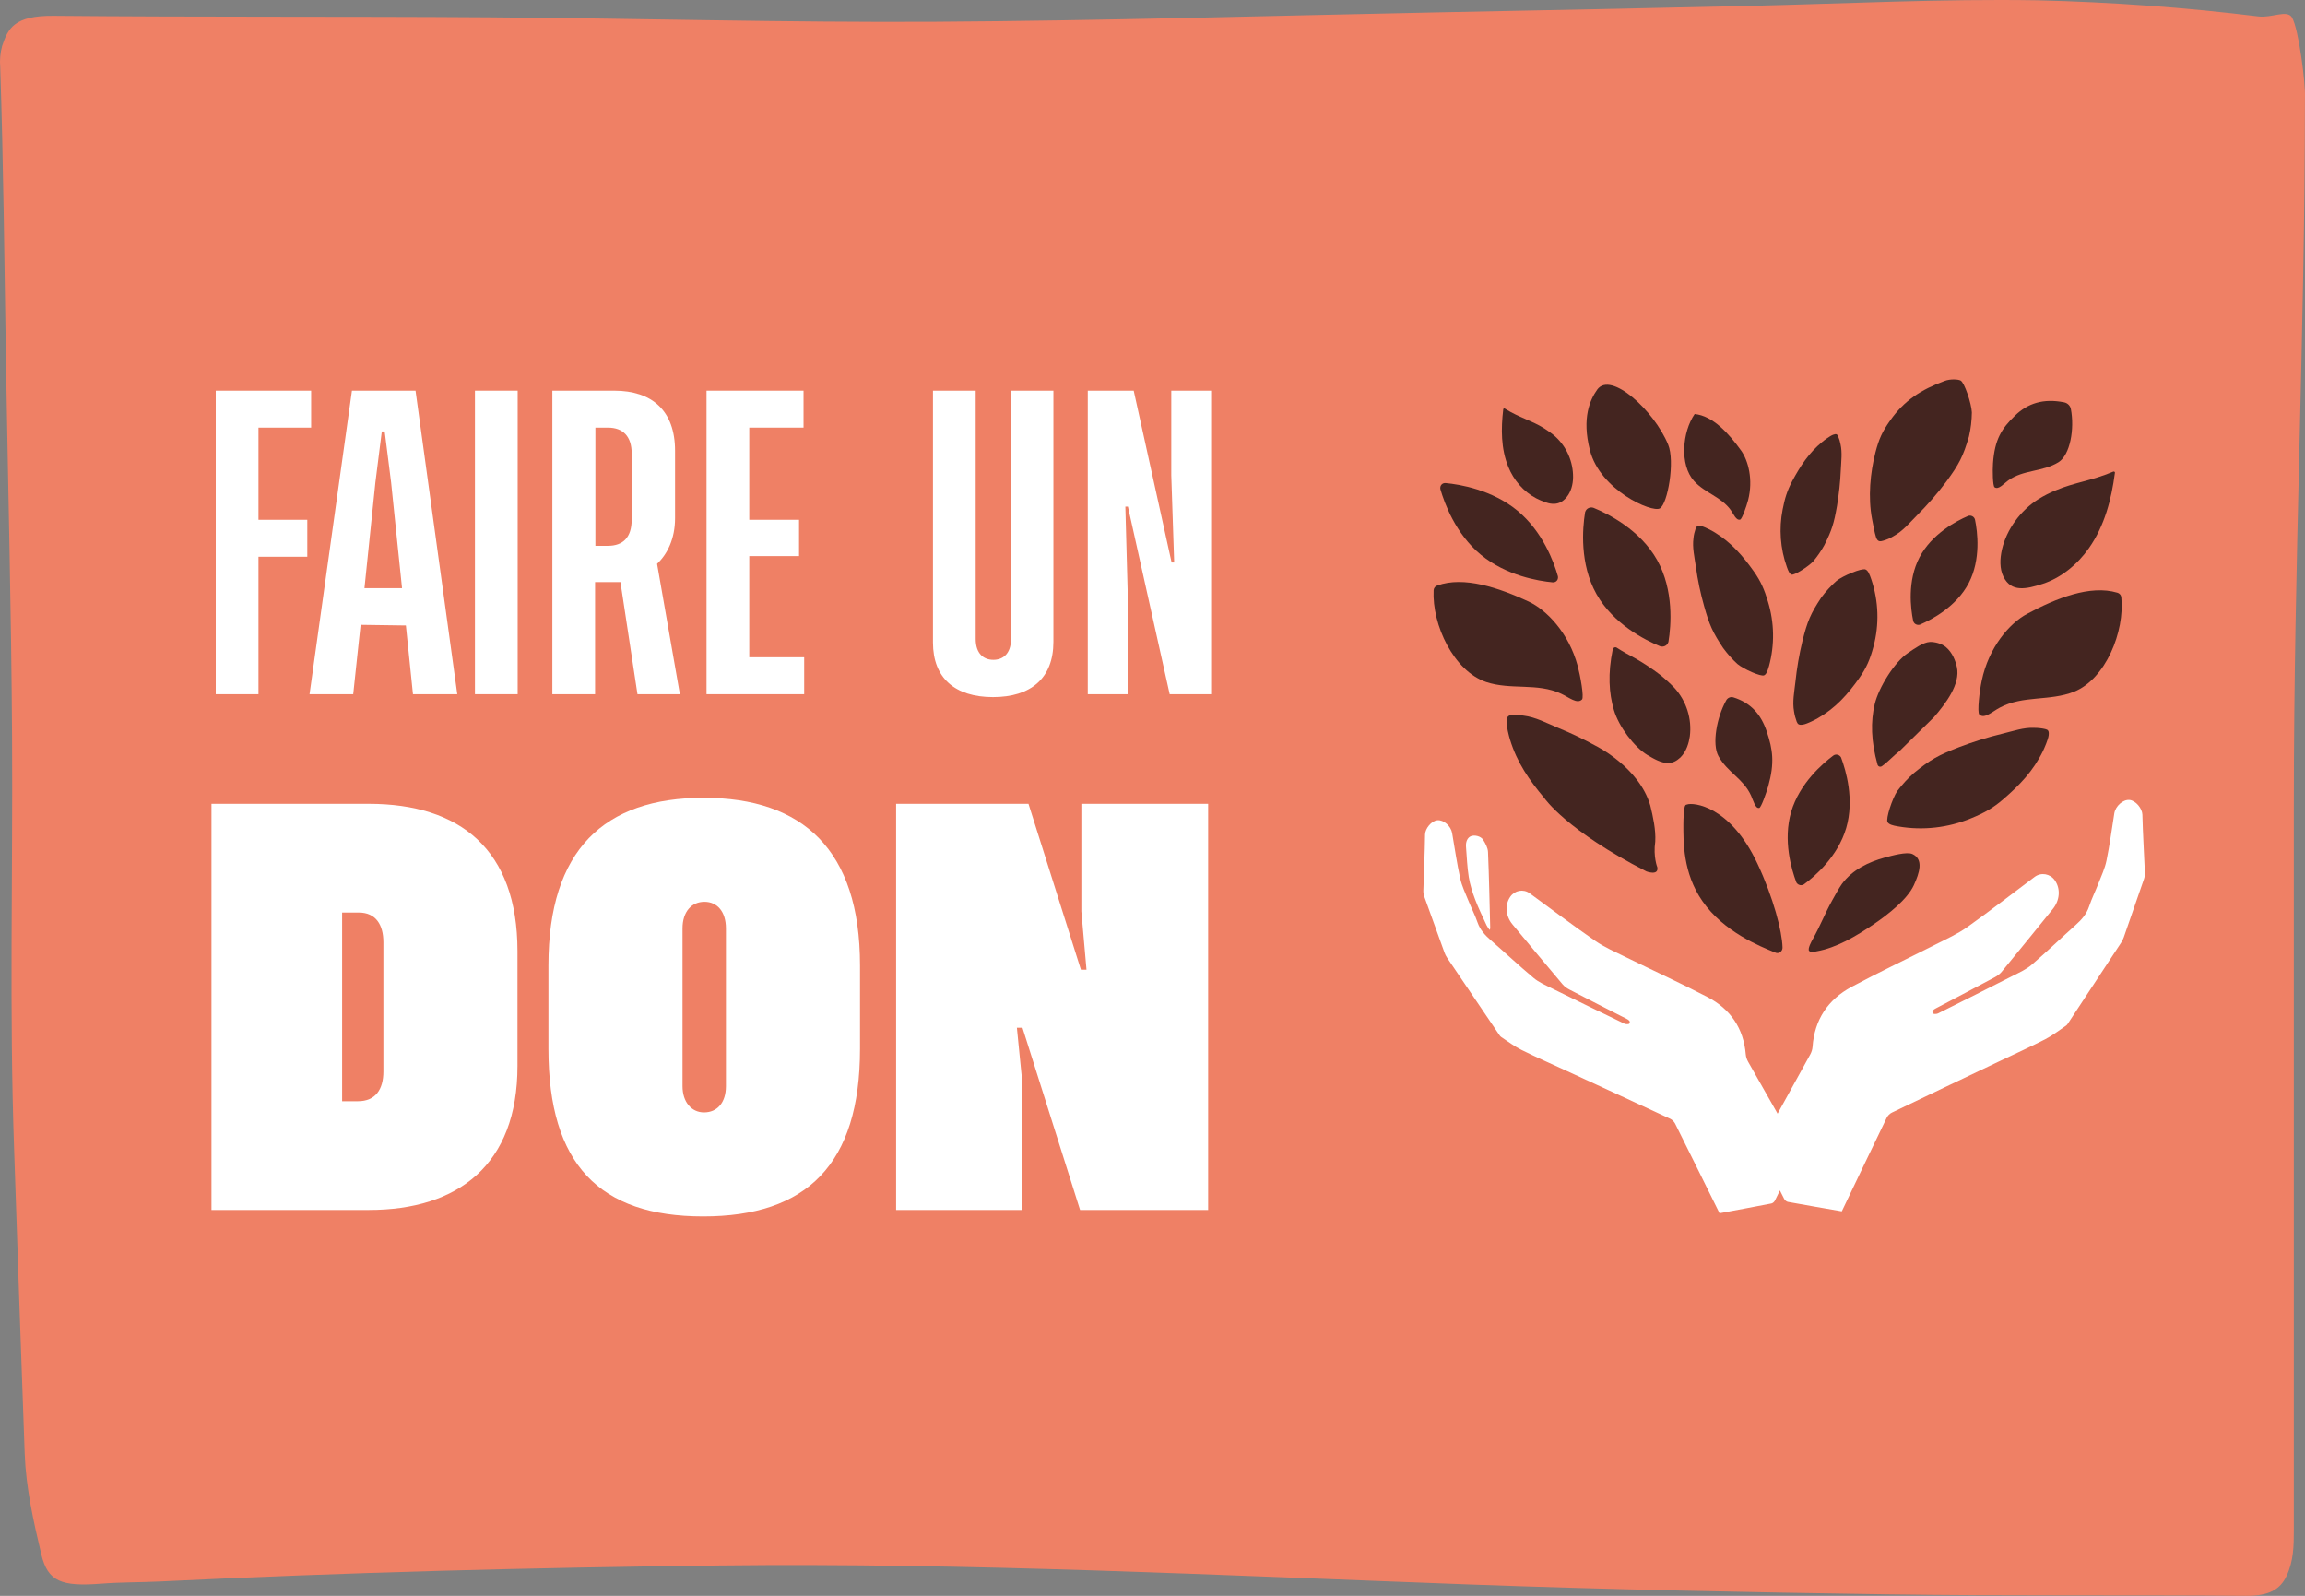 <svg xmlns="http://www.w3.org/2000/svg" id="Calque_2" data-name="Calque 2" viewBox="0 0 2504.56 1734"><rect x="0" y="0" width="2504.56" height="1734" fill="#808080" stroke="none"/><defs><style>      .cls-1 {        fill: #fff;      }      .cls-2 {        fill: #442520;      }      .cls-3 {        fill: #ef8065;      }    </style></defs><g id="Calque_1-2" data-name="Calque 1"><g id="Calque_2-2" data-name="Calque 2"><g id="Calque_1-2" data-name="Calque 1-2"><path class="cls-3" d="M2492.42,874.97v787.95c0,16.66-.26,33.25-7.87,49.38-6.86,14.7-19.16,21.91-44.13,21.69-130.13-1.03-260.3.25-390.38-1.64-150.98-2.18-302.01-5.24-452.77-10.7-271.87-9.92-543.36-23.8-815.96-20.66-202.92,2.32-405.53,7.49-607.87,17.41-21.12,1-42.23.71-63.35,2.35-43.6,3.39-58.07-2.43-65.14-31.54-8.6-36.25-16.73-72.49-18.11-109.53-4.01-110.41-7.85-220.74-11.51-331.01-5.28-149.13-1.32-298.19-2.22-447.28-.79-135.96-4.39-271.93-6.61-407.85C4.77,286.52,3.78,179.71.24,72.89c-.65-7.67.04-15.37,2.06-22.94C8.68,31.04,15.18,16.74,58.31,17.17c157.36,1.46,314.78.54,472.15,1.61,161.64,1.14,323.28,5.74,484.82,4.85,181.81-1.07,363.51-6.53,545.21-10.17,114.13-2.28,228.21-4.5,342.29-7.14,103.47-2.46,207.04-7.67,310.72-5.99,80.73,1.89,161.14,7.75,240.61,17.52,14.89,1.71,30.64-7.59,36.24.98,7.55,12.68,15,73.36,14.16,87.01-.14,266.86-12.11,502.33-12.08,769.14Z"></path></g></g><g><path class="cls-2" d="M1570.87,524.88c-3-.29-5.56,1.71-5.85,4.71-.14.71,0,1.43.14,2.14,4.28,14.7,16.27,48.23,43.94,71.05,27.68,22.83,62.78,28.54,77.9,29.96,3,.29,5.56-1.71,5.85-4.71.14-.71,0-1.43-.14-2.14-4.14-14.7-16.27-48.23-43.94-71.05-27.68-22.83-62.78-28.54-77.9-29.96Z"></path><path class="cls-2" d="M1731.67,551.85c-3.71-1.43-7.85.43-9.13,4.14-.14.43-.29.71-.29,1.14-2.71,16.69-5.99,55.5,12.41,88.32,18.41,32.82,53.22,50.22,68.91,56.64,3.71,1.43,7.85-.43,9.13-4.14.14-.43.29-.71.29-1.14,2.71-16.69,5.99-55.5-12.41-88.32-18.41-32.82-53.22-50.22-68.91-56.64Z"></path><path class="cls-2" d="M1735.52,423.29c14.7-20.4,61.78,22.69,77.05,59.78,7.56,18.26-.43,64.35-8.99,69.34-8.56,4.99-65.06-19.83-76.05-63.35-8.99-35.1.29-54.93,7.99-65.77Z"></path><path class="cls-2" d="M1840.1,584.81c-1.43,10.13,1.14,20.69,2.57,30.82,2,14.55,4.99,28.82,8.99,42.95,5.71,20.4,9.27,28.39,20.55,45.37,4.71,6.42,9.84,12.27,15.69,17.55,6.71,5.56,25.54,13.98,28.96,12.27,2.43-1.14,3.71-4.57,5.28-9.99,6.28-22.97,5.85-47.37-1.14-70.2-3.85-12.84-7.7-21.97-15.41-32.82-11.98-16.84-24.11-30.96-42.09-42.09-2.57-1.57-10.56-5.99-14.7-6.99-4.42-1-5.42.29-6.42,2.85-1.14,3.42-2,6.85-2.28,10.27Z"></path><path class="cls-2" d="M1788.88,946.78c-86.61-44.23-110.72-79.47-110.72-79.47-16.55-19.69-29.68-38.52-37.38-63.63-1.14-3.57-3.99-14.55-3.71-19.83.29-5.71,2-6.42,5.42-6.85,4.28-.29,8.7-.14,12.98.57,13.13,1.57,25.4,8.28,37.52,13.27,13.98,5.71,27.68,12.27,40.95,19.55,0,0,47.08,23.11,59.21,64.78,3,12.13,6.14,26.54,5.42,39.24-2.43,16.55,2.28,28.11,2.28,28.11,1.43,9.42-11.98,4.28-11.98,4.28Z"></path><path class="cls-2" d="M1638.93,507.33c-8.13-19.69-7.99-41.66-5.56-62.35,0-.43.14-.71.43-1,.43-.29,1.14-.29,1.57.14,15.55,9.7,29.11,12.84,42.66,21.4,4.14,2.57,8.13,5.42,11.84,8.7,12.56,11.41,19.55,27.54,19.4,44.52-.14,7.7-2.14,15.41-6.85,21.26-9.56,11.98-21.4,7.28-33.24,1.43-13.7-7.13-24.54-19.83-30.25-34.1Z"></path><path class="cls-2" d="M1812.57,829.07c-7.28.14-15.12-4.28-22.54-8.7-14.41-8.7-31.1-30.96-36.38-48.8-5.42-18.41-6.71-39.52-1.28-65.92.29-1.57,1.85-2.57,3.42-2.28.43.14.71.14,1,.43,6.85,4.42,13.41,7.99,19.83,11.41,9.27,5.28,18.41,11.27,26.97,17.83,5.56,4.42,10.84,9.27,15.84,14.41,12.98,14.27,19.12,33.53,16.69,52.65-1,6.71-3.42,16.12-10.13,22.83-4.28,4-8.56,6.14-13.41,6.14Z"></path><path class="cls-2" d="M1840.68,522.6c-15.84-17.55-12.7-53.36.71-72.77,19.83,2,37.1,21.12,50.51,39.81,7.7,10.84,13.27,31.53,7.56,53.79-1.71,6.56-6.56,20.4-8.56,21.12-4.42,1.28-6.99-5.56-10.27-10.27-10.42-14.55-28.11-18.55-39.95-31.67Z"></path><path class="cls-2" d="M1614.82,741.04c-35.1-11.84-58.93-61.92-57.07-99.73.14-2.28,1.71-4.42,3.99-5.14,28.96-10.42,66.77,2.43,99.16,17.41,19.55,9.13,43.66,33.96,53.36,69.91,2.85,10.56,7.13,34.1,4.71,36.53-5.28,5.42-14.27-2.43-22.69-6.28-26.11-12.13-54.22-3.71-81.47-12.7Z"></path><path class="cls-2" d="M1992.06,820.94c2.57-1.85,6.14-1.14,7.99,1.43.29.29.43.71.57,1.14,4.99,13.41,14.55,45.09,5.42,76.19-9.13,31.1-34.24,52.65-45.8,61.07-2.57,1.85-6.14,1.14-7.99-1.43-.29-.29-.43-.71-.57-1.14-4.99-13.41-14.55-45.09-5.42-76.19,9.13-30.96,34.39-52.51,45.8-61.07Z"></path><path class="cls-2" d="M1949.4,773.28c-2-10.7.29-21.69,1.43-32.1,1.57-15.12,4.14-30.11,7.7-44.8,5.28-21.26,8.85-29.68,20.4-47.08,4.85-6.56,10.42-12.7,16.55-18.12,7.13-5.71,27.68-14.13,31.53-12.41,2.71,1.14,4.28,4.85,6.28,10.7,7.99,23.68,8.85,49.22,2.28,73.48-3.57,13.41-7.56,22.83-15.55,34.1-12.41,17.41-25.11,31.96-44.66,43.23-2.71,1.57-11.41,6.14-15.98,6.99-4.85.86-5.99-.43-7.13-3.14-1.28-3.42-2.28-7.13-2.85-10.84Z"></path><path class="cls-2" d="M2101.49,779.13c12.56-14.55,28.82-35.81,24.83-54.22-1.43-6.56-4.71-15.84-12.13-21.97-4.71-3.85-12.13-5.56-17.12-5.42-7.56.43-16.69,7.13-24.11,12.13-14.41,9.7-31.67,37.38-35.95,55.5-4.42,18.69-4.14,39.95,3.14,65.92.57,1.57,2.28,2.43,3.85,1.85l.86-.43c6.85-4.85,12.41-11.27,19.69-16.98"></path><path class="cls-2" d="M2146.01,564.69c-.71-3.14-3.85-4.99-6.99-4.28-.29,0-.57.14-.71.29-12.13,5.14-39.24,19.26-52.65,44.94-13.41,25.68-9.56,55.93-6.85,68.91.71,3.14,3.85,4.99,6.99,4.28.29,0,.57-.14.71-.29,12.13-5.14,39.24-19.26,52.65-44.94,13.41-25.68,9.56-55.93,6.85-68.91Z"></path><path class="cls-2" d="M1999.9,482.79c2,8.85.71,18.55.29,27.68-.57,13.13-2,26.25-4.14,39.24-3.28,18.83-5.56,26.4-13.84,42.8-3.42,6.14-7.42,11.98-11.98,17.41-5.28,5.71-20.55,15.41-23.54,14.41-2.14-.71-3.57-3.71-5.14-8.28-7.13-19.97-8.7-41.66-4.57-62.49,2.28-11.84,4.85-20.4,10.56-31.1,8.85-16.41,17.98-30.39,32.39-42.23,2-1.71,8.42-6.56,11.84-7.85,3.71-1.43,4.57-.43,5.56,1.85,1.14,2.57,2,5.56,2.57,8.56Z"></path><path class="cls-2" d="M2236.75,502.19c12.7-7.99,17.55-36.24,13.41-57.78-.71-3.71-3.71-6.56-7.42-7.28-22.4-4.42-39.38,1-53.22,14.41-14.55,13.98-22.12,25.82-23.97,51.93-.57,7.7-.29,24.54,1.71,25.97,4.28,3,9.56-3.57,14.84-7.42,16.41-11.84,37.38-9.13,54.65-19.83Z"></path><path class="cls-2" d="M2057.26,582.67c10.42-5.56,17.83-14.84,25.82-22.83,11.41-11.41,22.12-23.68,31.82-36.67,13.84-18.83,18.26-27.39,24.54-48.94,2-8.56,3-17.26,3.14-26.11-.43-9.84-8.13-32.67-12.27-34.67-2.85-1.43-11.13-1.85-17.26.43-25.82,9.56-43.94,21.26-59.21,42.95-8.56,11.98-12.27,20.26-15.98,34.53-5.71,22.12-8.28,48.94-3.71,72.77.71,3.42,2.71,14.98,4.28,19.55,1.71,5.14,4.57,4.85,7.7,3.85,3.99-1.14,7.7-2.71,11.13-4.85Z"></path><path class="cls-2" d="M1832.97,874.16c6.85-2.57,47.08,1.14,76.62,64.21,17.41,37.1,26.82,73.76,27.25,91.03.14,3.14-2.14,5.85-5.28,6.14-1,0-1.85-.14-2.71-.57-15.98-6.56-55.93-22.26-79.19-56.07-21.12-30.53-20.55-64.49-20.55-83.32,0-3.57.14-7.28.43-10.84.71-7.42.86-10.42,3.42-10.56"></path><path class="cls-2" d="M2269.85,595.51c17.12-24.4,24.4-53.36,28.11-81.33.14-.43.14-1-.14-1.43-.57-.43-1.43-.57-2-.14-23.26,9.84-41.95,11.56-62.35,20.26-6.28,2.57-12.41,5.71-18.26,9.27-19.83,12.41-34.96,33.24-39.95,55.07-2.28,10.13-2.57,20.69,1.57,29.25,8.42,17.55,25.25,13.55,42.52,7.99,20.12-6.42,38.24-21.4,50.51-38.95Z"></path><path class="cls-2" d="M1867.21,821.51c-7.13-13.13-1.85-41.8,8.28-60.21,1.43-3,4.85-4.57,7.99-3.57,18.69,5.85,29.96,18.26,36.24,37.1,6.56,19.55,8.7,34.1,1.57,59.5-2.14,7.42-7.7,23.26-9.7,23.54-4.28,1-6.28-7.56-8.99-13.55-8.56-18.55-25.68-25.11-35.38-42.8Z"></path><path class="cls-2" d="M2036.71,1003.71c-20.55,13.98-41.23,26.11-62.92,29.96-.43,0-5.85,1.71-7.99-.43-2.14-2.14,3.14-11.41,3.42-11.84,9.99-18.12,12.84-27.11,21.54-42.95,2.71-4.85,7.42-13.55,10.7-18.12,11.56-15.55,29.25-23.83,46.51-28.54,7.99-2.14,23.83-6.56,29.96-3.85,12.56,5.71,7.7,20.55,1.57,33.96-7.13,15.41-28.11,31.82-42.8,41.8Z"></path><path class="cls-2" d="M2172.97,768.86c-8.13,4.28-16.69,12.7-22.26,7.56-2.57-2.43.29-26.11,2.57-36.67,7.56-36.38,30.25-62.64,49.37-72.77,31.39-16.84,68.34-31.82,98.02-22.97,2.28.57,3.99,2.57,4.28,4.85,3.85,37.52-16.98,89.03-51.36,102.73-26.68,10.56-55.22,3.71-80.61,17.26Z"></path><path class="cls-2" d="M2210.5,790.83c-11.7-.57-23.11,3.57-34.39,6.28-16.12,3.85-31.96,8.85-47.37,14.7-22.4,8.7-31.1,13.41-48.94,27.96-6.71,5.85-12.7,12.41-18.12,19.55-5.56,8.13-12.84,30.39-10.7,33.96,1.57,2.57,5.56,3.71,11.84,4.71,26.68,4.57,53.93,1.43,78.9-8.85,13.98-5.71,23.97-11.13,35.24-20.97,17.69-15.27,32.25-30.39,42.8-51.93,1.43-3,5.71-12.56,6.28-17.26.57-5.14-.86-6.14-3.85-6.85-3.85-.86-7.85-1.28-11.7-1.28Z"></path></g><g><path class="cls-1" d="M2327.88,885.16c-.17-6.6-7.19-15.39-14.07-15.98-7.1-.61-15.2,6.74-16.46,14.61-2.75,17.13-4.99,34.36-8.48,51.33-1.77,8.6-5.67,16.78-8.87,25.05-3.22,8.3-7.24,16.32-10.03,24.75-2.79,8.4-8.15,14.4-14.54,20.1-16.08,14.34-31.61,29.31-47.96,43.34-5.8,4.98-13.17,8.26-20.09,11.78-27.14,13.82-54.37,27.47-81.64,41.03-1.53.76-4.94.79-5.46-.07-1.55-2.55.55-4.06,2.85-5.27,21.44-11.25,42.88-22.5,64.22-33.92,2.81-1.5,5.6-3.53,7.6-5.96,18.63-22.66,37.12-45.44,55.59-68.24,7.8-9.63,8.58-22.27,2.12-31.32-5.1-7.14-14.86-8.82-21.86-3.59-24.4,18.24-48.43,36.98-73.27,54.6-10.48,7.43-22.47,12.8-34,18.65-30.5,15.48-61.47,30.08-91.61,46.22-25.66,13.74-40.33,35.63-42.44,65.25-.2,2.82-1.18,5.81-2.55,8.3-11.77,21.44-23.59,42.84-35.44,64.24-10.7-18.78-21.39-37.57-32.02-56.39-1.35-2.39-2.33-5.25-2.56-7.97-2.39-28.53-16.8-49.44-41.69-62.38-29.25-15.19-59.26-28.9-88.85-43.44-11.19-5.5-22.81-10.53-33-17.56-24.15-16.68-47.54-34.45-71.27-51.73-6.81-4.96-16.2-3.23-21.03,3.72-6.12,8.81-5.22,20.98,2.42,30.16,18.07,21.75,36.17,43.48,54.4,65.09,1.96,2.32,4.67,4.24,7.39,5.65,20.71,10.74,41.51,21.33,62.31,31.92,2.23,1.13,4.27,2.57,2.81,5.04-.49.83-3.78.84-5.26.13-26.45-12.73-52.85-25.56-79.18-38.55-6.71-3.31-13.85-6.39-19.5-11.11-15.92-13.32-31.07-27.57-46.74-41.19-6.23-5.41-11.47-11.14-14.26-19.2-2.8-8.09-6.77-15.77-9.97-23.73-3.19-7.93-7.04-15.77-8.85-24.03-3.57-16.32-5.94-32.89-8.79-49.37-1.31-7.57-9.2-14.55-16.04-13.88-6.62.65-13.29,9.21-13.37,15.57-.26,20.32-1.26,40.63-1.86,60.94-.06,2.19.33,4.51,1.07,6.58,7.23,20.29,14.57,40.55,21.94,60.79.71,1.96,1.7,3.87,2.86,5.6,18.59,27.56,37.22,55.09,55.87,82.62.84,1.23,1.67,2.65,2.86,3.44,7.28,4.82,14.32,10.19,22.09,14.05,16.44,8.17,33.29,15.51,49.96,23.2,37.17,17.14,74.36,34.25,111.47,51.54,2.2,1.03,4.38,3.18,5.47,5.36,16.15,32.31,32.11,64.72,48.24,97.35,19.07-3.56,37.73-6.99,56.35-10.63,1.46-.29,3.17-1.8,3.85-3.19,1.8-3.66,3.59-7.32,5.38-10.98,1.54,3.06,3.08,6.11,4.63,9.16.73,1.43,2.52,2.98,4.04,3.26,19.37,3.53,38.77,6.85,58.6,10.29,16.3-34.06,32.44-67.88,48.78-101.62,1.1-2.27,3.34-4.53,5.61-5.63,38.27-18.42,76.63-36.65,114.98-54.92,17.2-8.19,34.58-16.03,51.53-24.72,8.02-4.11,15.24-9.77,22.74-14.87,1.23-.83,2.07-2.31,2.92-3.6,18.99-28.8,37.96-57.6,56.89-86.44,1.19-1.81,2.18-3.8,2.9-5.84,7.38-21.09,14.73-42.2,21.97-63.35.74-2.15,1.12-4.57,1.02-6.84-.88-21.07-2.19-42.13-2.72-63.2Z"></path><path class="cls-1" d="M1595.93,952.93c1.35,8.35,3.98,16.6,6.98,24.54,3.6,9.54,8.16,18.72,12.41,28.01.74,1.61,1.96,3,3.27,4.98.46-1.21.66-1.49.65-1.77-.72-27.66-1.23-55.33-2.4-82.97-.19-4.48-2.75-9.18-5.22-13.15-2.56-4.12-9.54-5.63-13.41-3.98-3.66,1.56-5.72,5.92-5.27,11.53.89,10.95,1.24,21.99,2.99,32.8Z"></path></g><g><path class="cls-1" d="M280.85,464.63v100.16h53.05v40.14h-53.05v149.37h-46.42v-329.8h103.65v40.13h-57.24Z"></path><path class="cls-1" d="M441.04,679.61l-49.21-.7-8.03,75.38h-47.46l46.07-329.8h69.1l45.37,329.8h-48.16l-7.68-74.69ZM436.85,639.13l-11.87-114.82-6.98-55.49h-3.14l-6.98,55.49-11.87,114.82h40.83Z"></path><path class="cls-1" d="M562.49,424.49v329.8h-46.42v-329.8h46.42Z"></path><path class="cls-1" d="M692.67,754.3l-18.5-121.8h-27.57v121.8h-46.42v-329.8h67.36c40.83,0,65.96,21.64,65.96,65.26v73.29c0,22.34-8.38,39.09-19.54,49.56l24.78,141.69h-46.07ZM660.56,593.06c16.4,0,25.83-9.07,25.83-28.62v-71.54c0-18.85-9.42-28.27-25.83-28.27h-13.61v128.43h13.61Z"></path><path class="cls-1" d="M873.8,714.16v40.13h-106.1v-329.8h105.4v40.13h-58.98v100.16h54.09v39.44h-54.09v109.93h59.68Z"></path><path class="cls-1" d="M1144.61,697.41c0,39.44-24.43,60.03-65.61,60.03s-65.26-20.59-65.26-59.33v-273.62h46.42v269.78c0,16.05,8.73,22.68,19.19,22.68s19.19-6.63,19.19-22.68v-269.78h46.07v272.92Z"></path><path class="cls-1" d="M1272.69,516.63v-92.14h43.28v329.8h-45.02l-45.37-203.82h-2.79l2.44,90.04v113.77h-43.28v-329.8h49.91l41.18,186.71h2.79l-3.14-94.58Z"></path><path class="cls-1" d="M562.28,1033.57v124.69c0,107.41-64.45,156.44-161.58,156.44h-170.92v-441.31h170.92c99,0,161.58,49.5,161.58,160.18ZM416.58,1023.76c0-19.15-8.41-32.22-26.62-32.22h-18.21v205.01h17.28c19.15,0,27.55-13.08,27.55-32.22v-140.57Z"></path><path class="cls-1" d="M934.48,1048.98v90.6c0,125.62-57.91,182.13-170.45,182.13s-168.12-56.51-168.12-182.13v-90.6c0-125.62,60.71-182.13,168.58-182.13s169.99,56.51,169.99,182.13ZM788.78,1008.82c0-18.21-9.34-28.95-23.35-28.95s-23.82,10.74-23.82,28.95v171.39c0,17.28,9.81,28.49,23.35,28.49,14.48,0,23.82-10.74,23.82-28.49v-171.39Z"></path><path class="cls-1" d="M1174.98,990.14v-116.75h137.76v441.31h-139.16l-62.58-198.01h-6.07l6.07,61.18v136.83h-137.3v-441.31h143.83l56.97,180.26h6.07l-5.6-63.51Z"></path></g></g></svg>